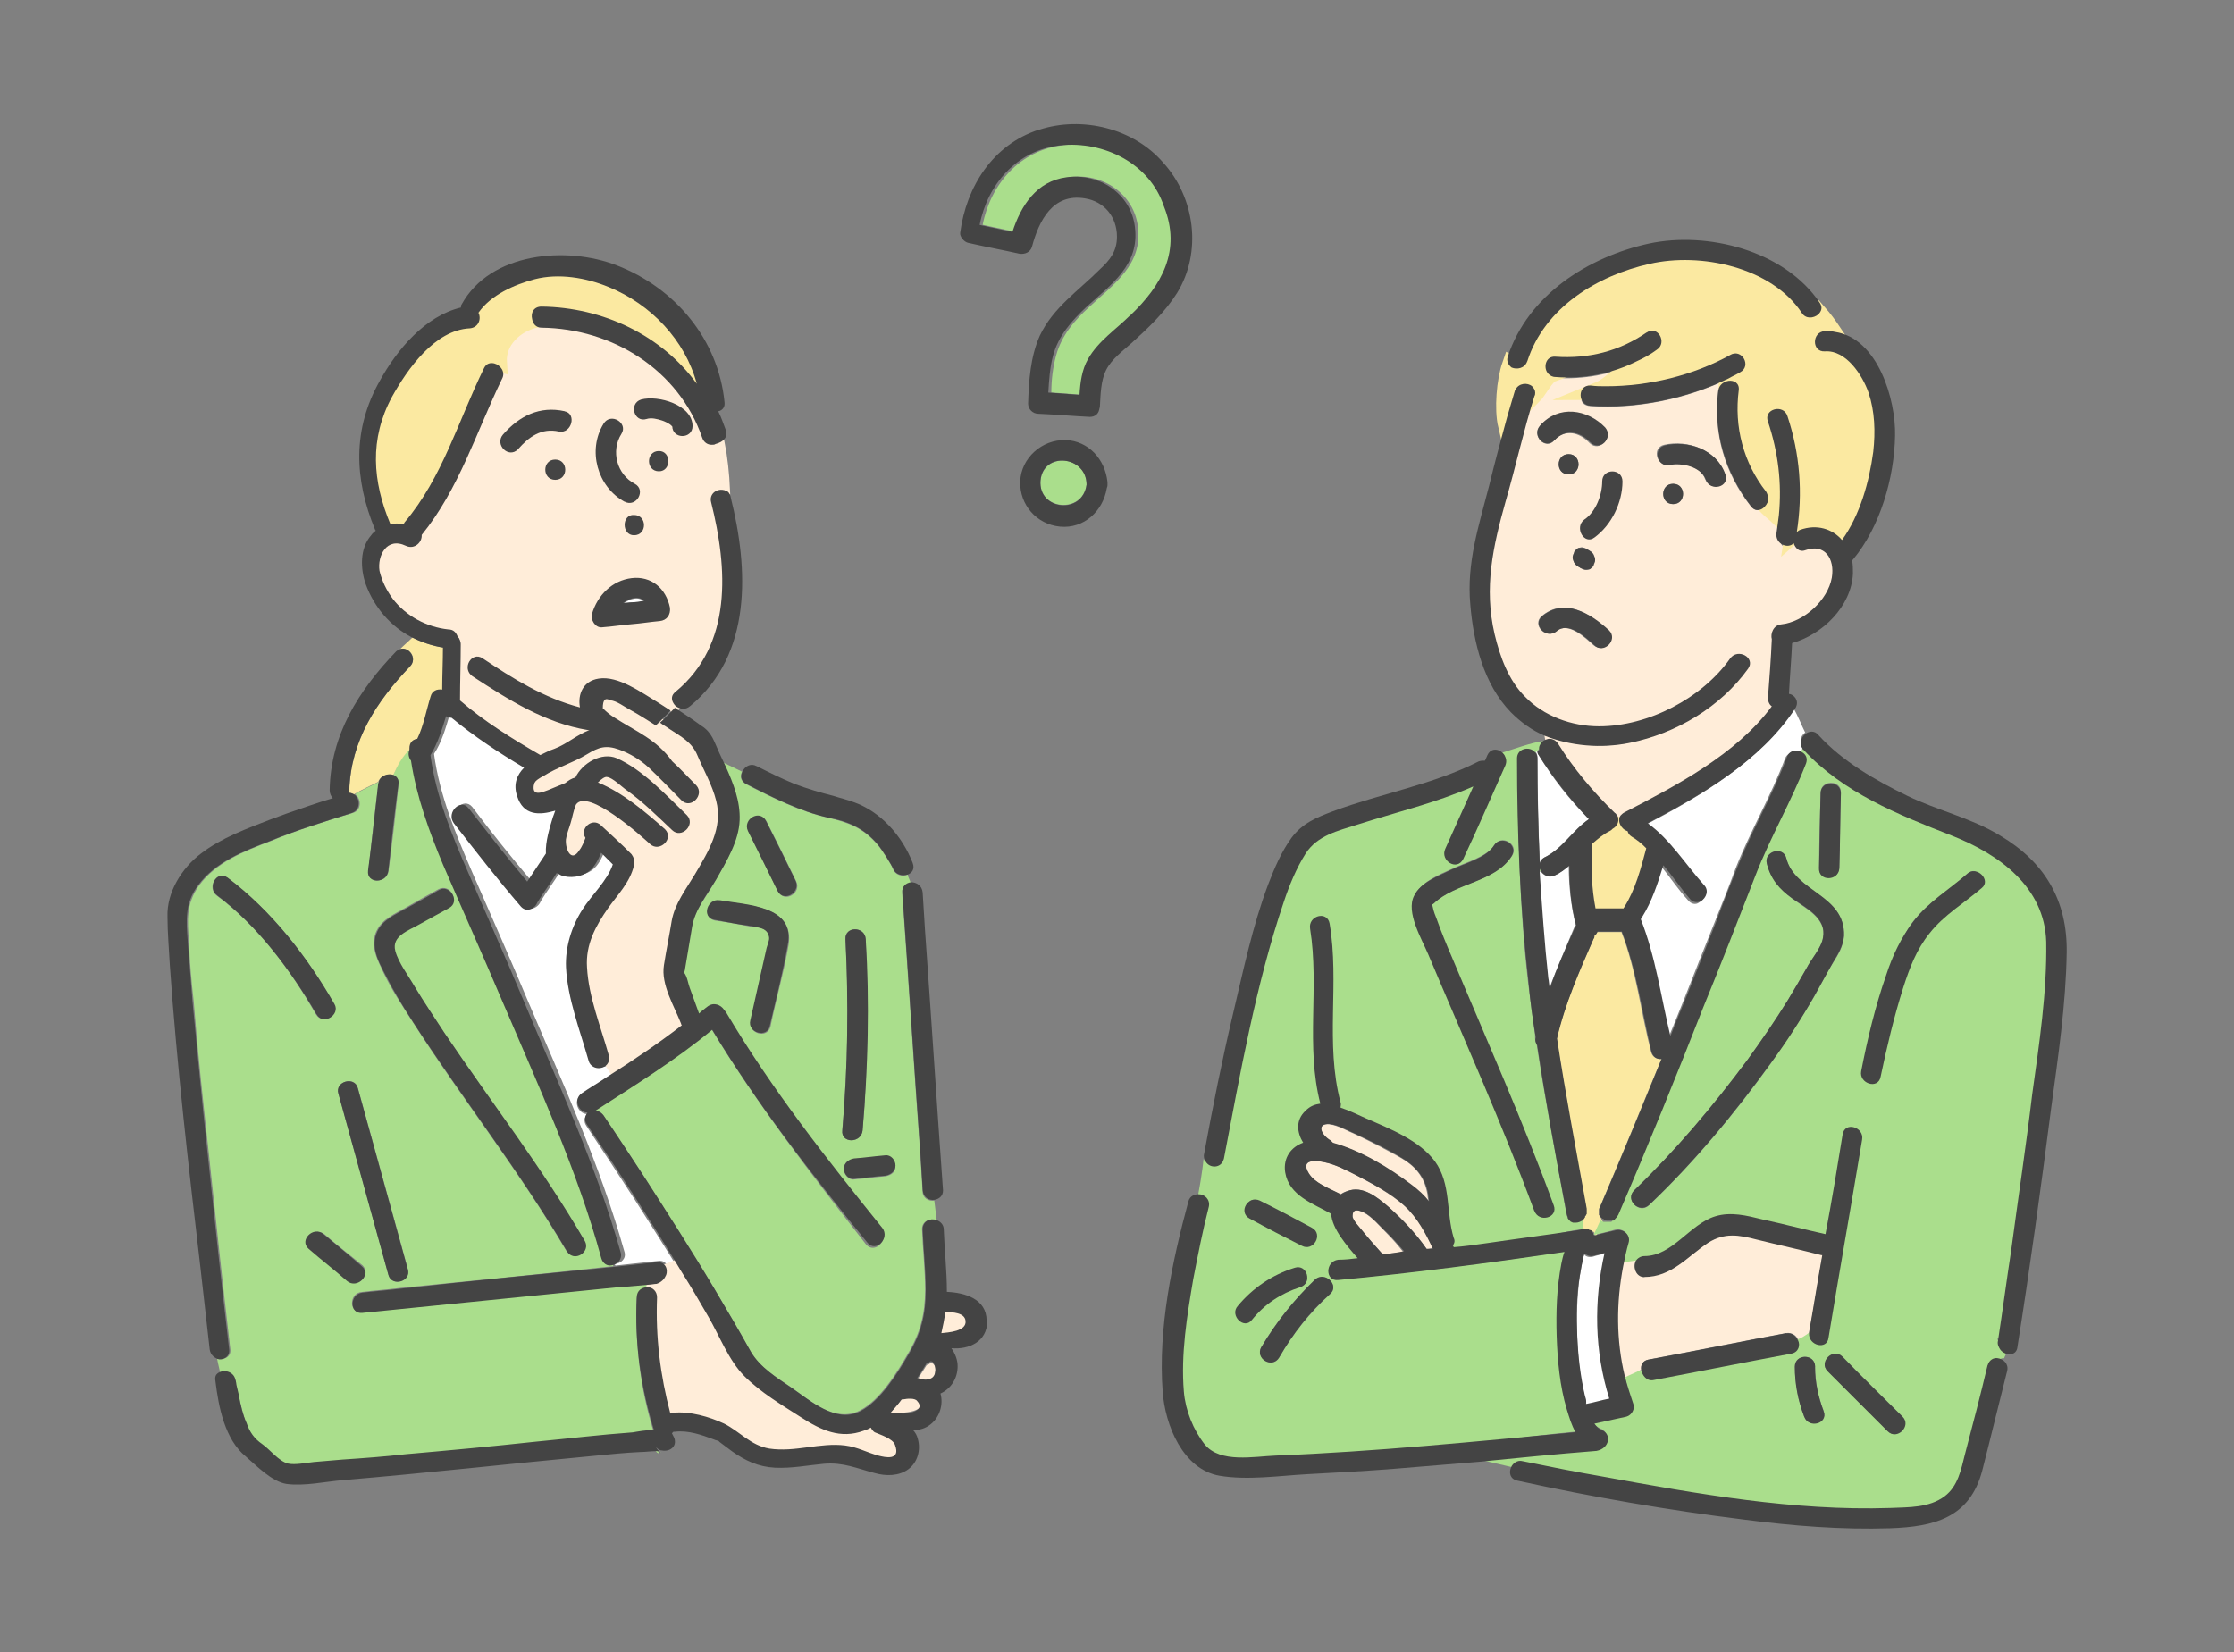 <?xml version="1.0" encoding="UTF-8"?><svg id="_レイヤー_1" xmlns="http://www.w3.org/2000/svg" viewBox="0 0 243.41 180.07"><rect x="0" y="0" width="243.41" height="180.07" fill="#808080" stroke="none"/><defs><style>.cls-1{stroke:#fbe9a1;stroke-width:2px;}.cls-1,.cls-2{stroke-miterlimit:10;}.cls-1,.cls-3{fill:#fbe9a1;}.cls-2{stroke:#ffedd9;}.cls-2,.cls-4{fill:#ffedd9;}.cls-5{fill:#444;}.cls-5,.cls-6,.cls-7,.cls-4,.cls-3{stroke-width:0px;}.cls-6{fill:#aade8c;}.cls-7{fill:#fff;}</style></defs><path class="cls-3" d="m175.67,89.95c-.09.08-.17.17-.34.26-.68.34-1.36.93-1.96,1.44,0,.08.09.26,0,.34-.17,2.47-.09,4.76.34,7.14h3.23c0-.08.09-.08.09-.17,1.27-1.96,1.96-4.51,2.55-6.72-.51-.42-1.11-.93-1.7-1.36-.26-.17-.42-.43-.42-.59-.85-.17-1.27-1.19-.85-1.78-.17,0-.26-.08-.42-.08.26.51,0,1.27-.51,1.53h0Z"/><path class="cls-4" d="m102.4,142.73c-.17,1.19-.43,2.29-.77,3.4h.08c1.11-.09,4.33-.26,4.17-1.96-.08-1.36-2.04-1.44-3.48-1.44h0Z"/><path class="cls-6" d="m102.06,132.96l-.26-2.12c-.59.09-1.28-.26-1.28-1.02-.08-1.36-.17-2.72-.26-4.16-.68-9.43-1.28-18.87-1.96-28.31-.08-.68.43-1.02.93-1.11-.08-.34-.26-.59-.34-.93-.59.26-1.36.08-1.62-.68-.17-.42-1.11-1.96-1.7-2.63-1.53-1.78-3.14-2.38-5.36-2.89-3.06-.68-6.12-2.21-8.93-3.66-.59-.34-.68-.85-.43-1.36l-2.29-1.11c.08.26.26.51.34.77.85,1.87,1.7,3.83,1.53,5.87-.08,2.29-1.44,4.51-2.55,6.46-.93,1.7-2.29,3.23-2.63,5.18-.26,1.53-.51,3.06-.77,4.59,0,.17-.08.26-.08.43.34.43.42,1.11.59,1.62.34.93.68,1.87,1.02,2.81.34-.26.68-.51.93-.85.68-.59,1.44-.26,1.78.34.08.08.17.17.26.34,4.93,8.24,10.88,15.98,17,23.46.93,1.11-.68,2.72-1.62,1.61-5.95-7.65-11.9-15.3-16.83-23.46-3.99,3.32-8.33,6.12-12.75,8.84.34,0,.68.17.93.51,1.45,2.21,2.89,4.33,4.33,6.55,2.63,4.08,5.18,8.16,7.73,12.32,1.36,2.29,2.72,4.59,3.99,6.89,1.02,1.79,2.81,2.81,4.42,3.91,2.04,1.44,4.76,3.91,7.48,2.55,2.21-1.11,4.08-4.16,5.27-6.21,1.36-2.29,1.87-4.34,1.87-6.97,0-2.21-.26-4.42-.34-6.63,0-.85.93-1.19,1.53-.94h0Zm-16.15-29.92c-.51,2.97-1.36,5.87-1.96,8.84-.34,1.36-2.47.77-2.12-.59.59-2.63,1.19-5.27,1.78-7.91.08-.34.26-.85.26-1.19-.17-1.11-1.19-1.11-1.96-1.19-1.36-.26-2.63-.51-3.99-.68-1.44-.26-.85-2.38.59-2.12,2.89.42,8.16.51,7.4,4.85Zm-1.11-5.87c-1.11-2.21-2.21-4.42-3.23-6.54-.59-1.28,1.27-2.38,1.96-1.11,1.11,2.21,2.21,4.42,3.23,6.54.59,1.27-1.28,2.38-1.96,1.11Zm7.31,5.18c-.08-1.44,2.12-1.44,2.21,0,.34,6.97.26,13.86-.34,20.83-.08,1.44-2.38,1.44-2.21,0,.59-6.97.77-13.86.34-20.83Zm4.33,25.84c-1.11.09-2.29.26-3.4.34-.59.09-1.11-.59-1.11-1.11,0-.68.51-1.02,1.11-1.11,1.11-.09,2.29-.26,3.4-.34.59-.09,1.11.59,1.11,1.11.08.59-.43,1.02-1.11,1.11Z"/><path class="cls-2" d="m73.25,76.43c-.17-.34-.08-.77.26-1.11,6.29-5.1,5.69-13.52,3.91-20.65-.26-.93.68-1.53,1.36-1.36.08,0,.17.08.26.08-.08-1.78-.26-3.48-.59-5.18-.17.08-.34.08-.43.08-.43,0-.85-.25-1.02-.77-2.55-7.4-9.77-11.99-17.51-11.99-.6,0-.93-.43-1.02-.94-2.38.6-4.33,2.38-4.17,4.85.68.17,1.19.85.85,1.7-2.8,5.78-4.68,11.9-8.75,17,.08.77-.77,1.7-1.7,1.19-2.12-1.02-3.23,1.02-2.97,2.63.17,1.1.76,2.21,1.45,3.06,1.45,1.95,3.65,3.15,6.03,3.31.51.08.85.43,1.02.77.25.17.34.43.34.85,0,2.04-.08,4.08-.08,6.12,2.63,2.29,5.78,4.17,8.75,5.95.51-.26,1.02-.51,1.53-.68,1.36-.59,2.47-1.53,3.82-2.04h-.17c-4.68-.77-8.67-3.32-12.58-5.87-1.19-.77-.08-2.72,1.1-1.96,3.32,2.21,6.72,4.33,10.62,5.36-.25-1.44.43-2.89,2.04-3.14,2.12-.26,4.68,1.53,6.38,2.55.51.26.94.59,1.45.93l.34-.34c-.26,0-.43-.17-.51-.42h0Zm-12.75-24.14c-1.45,0-1.45-2.21,0-2.21s1.45,2.21,0,2.21Zm.42-5.35c-1.95-.42-3.32.6-4.5,1.95-.93,1.1-2.55-.51-1.62-1.62,1.78-2.04,4-3.15,6.72-2.55,1.36.34.77,2.55-.6,2.21h0Zm4.85-.77c.77-1.19,2.72-.08,1.95,1.1-1.19,1.87-.51,4.42,1.45,5.44,1.28.68.17,2.63-1.1,1.95-2.97-1.62-4.08-5.61-2.3-8.5Zm3.32,12.07c-1.45,0-1.45-2.21,0-2.21s1.45,2.21,0,2.21Zm2.8,9.35c-1.02.08-2.04.25-3.06.34-1.1.08-2.21.26-3.23.34-.68.08-1.28-.77-1.1-1.45.6-1.95,2.21-3.65,4.33-3.91,2.04-.25,3.74,1.1,4.08,3.15.17.85-.26,1.45-1.02,1.53h0Zm-.08-18.45c1.44,0,1.44,2.21,0,2.21s-1.45-2.21,0-2.21Zm1.27-2.8c-.26-.17-.6-.34-.85-.43-.51-.17-1.19-.34-1.7-.17-1.36.42-1.95-1.7-.6-2.12,1.78-.6,5.53.6,5.61,2.89,0,1.45-2.21,1.45-2.21,0-.08.17-.08-.08-.26-.17Z"/><path class="cls-4" d="m101.64,148.6c-.17-.09-.26-.09-.34,0s-.26.09-.34.17c-.34.51-.68,1.11-1.02,1.61.17,0,.26,0,.43.09.59.17,1.36-.09,1.53-.76.08-.51,0-.94-.26-1.11h0Z"/><path class="cls-6" d="m71.89,158.29h0c.17,0,.17-.09,0,0Z"/><path class="cls-4" d="m98.49,152.42h-.17c-.43.51-.85,1.02-1.28,1.53h1.19c.59,0,2.81-.26,1.87-1.36-.34-.34-1.19-.26-1.62-.17h0Z"/><path class="cls-7" d="m67.89,65.81c.34,0,.68-.08.93-.08.43-.08.93-.08,1.36-.17-.6-.6-1.53-.34-2.29.25Z"/><path class="cls-6" d="m71.89,158.29c-.25-.09-.51-.34-.68-.68.17.51.34.68.51.76.08-.09.17-.09.17-.09h0Z"/><path class="cls-6" d="m25.65,150.64c-.09-.51,0,.26.09.43.09.34.17.76.26,1.11.26,1.02.51,2.04.85,3.06.43,1.02.85,1.61,1.7,2.29.85.59,1.79,1.87,2.81,2.12.85.17,2.04-.09,2.81-.17,1.02-.09,2.04-.17,3.06-.26,2.3-.17,4.59-.42,6.97-.59,4.68-.42,9.43-.94,14.11-1.36,3.57-.34,7.05-.76,10.62-1.02.51,0,1.45-.17,2.3-.17-1.45-4.68-2.04-9.52-1.87-14.45,0-.76.6-1.11,1.19-1.11,0-.17.08-.42.08-.59-1.02.09-1.95.17-2.97.26h-.25c-9.35.94-18.61,1.87-27.97,2.81-1.45.17-1.45-2.12,0-2.21,1.36-.17,2.72-.26,4.08-.43,7.73-.76,15.55-1.53,23.29-2.38,0-.09,0-.17-.08-.17-.51.09-.93-.17-1.1-.76-2.63-9.69-6.97-18.87-10.8-28.05-2.12-4.93-4.33-9.86-6.46-14.88-1.53-3.66-2.89-7.39-3.49-11.31-.25-.34-.34-.77-.17-1.19v-.08c-.85.68-1.36,1.78-1.87,2.89.34.17.6.43.6,1.02-.34,3.14-.68,6.29-1.1,9.43-.17,1.44-2.38,1.44-2.21,0,.34-3.14.68-6.29,1.1-9.43,0-.08,0-.17.09-.26-.85.42-1.79.85-2.64,1.36.68.42.76,1.78-.25,2.04-3.06.93-6.04,1.87-8.92,3.06-2.89,1.11-5.95,2.29-7.82,4.84-1.45,2.04-1.27,3.83-1.1,6.12.08,2.12.25,4.25.51,6.46.43,5.44,1.02,10.88,1.62,16.32.77,7.22,1.53,14.45,2.38,21.67.09.85-.77,1.19-1.44,1.02.08.51.26,1.11.34,1.61.51-.34,1.53,0,1.7.94h0Zm12.24-11.14c-1.36-1.19-2.8-2.29-4.16-3.4-1.1-.94.51-2.46,1.61-1.61,1.36,1.19,2.8,2.29,4.16,3.4,1.02,1.02-.51,2.55-1.61,1.61Zm3.15-38.08c.6-1.27,2.04-1.87,3.23-2.55s2.38-1.36,3.48-1.96c1.27-.68,2.38,1.19,1.1,1.96-1.1.59-2.12,1.19-3.23,1.78-1.19.68-2.98,1.28-2.64,2.89.34,1.36,1.36,2.81,2.12,3.91,1.02,1.7,2.13,3.4,3.23,5.02,5.1,7.57,10.62,14.88,15.3,22.69.77,1.27-1.19,2.38-1.95,1.11-5.1-8.67-11.39-16.58-16.83-25.08-1.1-1.7-2.21-3.4-3.06-5.18-.68-1.44-1.53-2.97-.76-4.59Zm-2.04,17.17c1.79,6.54,3.66,13.17,5.44,19.72.34,1.36-1.79,1.96-2.12.59l-5.44-19.72c-.34-1.36,1.79-1.96,2.12-.59Zm-15.39-20.99c-1.11-.85,0-2.81,1.11-1.96,4.84,3.57,8.76,8.58,11.64,13.77.68,1.27-1.19,2.38-1.95,1.11-2.72-4.76-6.29-9.61-10.79-12.92h0Z"/><path class="cls-7" d="m97.47,157.61c-.26-.68-1.62-1.11-2.21-1.36-.26-.09-.34-.26-.43-.51-.26.17-.51.26-.77.34-2.55.94-4.68-.09-6.8-1.44-2.12-1.36-4.42-2.72-6.21-4.51s-2.72-4.42-3.91-6.46c-.93-1.61-1.96-3.23-2.89-4.84-3.32-5.44-6.8-10.79-10.37-16.15-.34-.51-.17-.93.08-1.28-.93,0-1.62-1.44-.6-2.12.85-.59,1.78-1.11,2.63-1.7,2.8-1.78,5.61-3.66,8.24-5.69,0-.08-.08-.08-.08-.17-.77-1.96-2.21-4.25-1.87-6.38.25-1.62.6-3.23.85-4.84.34-1.96,1.53-3.48,2.55-5.1,1.44-2.55,3.06-5.02,2.29-7.99-.43-1.7-1.36-3.32-2.04-4.93-.59-1.44-1.78-2.04-3.06-2.89-.34-.26-.68-.42-1.02-.68-.25.17-.51.34-.77.51.25-.17.51-.34.77-.51-.93-.59-1.87-1.19-2.8-1.7-.51-.26-1.53-1.02-2.12-1.02-.6-.34-.85-.08-.85.85.34.34.77.68,1.27,1.02,2.38,1.53,4.59,2.38,6.29,4.76h0c.85.85,1.7,1.78,2.63,2.63,1.02,1.02-.59,2.63-1.62,1.62-1.19-1.19-2.3-2.38-3.57-3.57-.93-.85-2.04-1.53-3.23-1.96-1.53-.51-2.21-.26-3.48.51-1.53.93-3.23,1.44-4.76,2.38-.25.17-.93.51-1.02.85-.34,1.53,1.02.85,1.53.68.68-.26,1.27-.51,1.87-.77.34-.34.68-.51,1.1-.59.77-1.62,2.89-2.89,4.5-2.12,2.89,1.28,5.35,4.08,7.65,6.21,1.02,1.02-.51,2.55-1.62,1.62-1.62-1.53-3.15-3.06-4.93-4.33-.51-.34-1.53-1.36-2.12-1.44-.25,0-.68.26-1.02.59,2.72,1.11,5.18,3.23,7.31,5.1,1.11.93-.51,2.55-1.62,1.62-1.02-.93-6.8-6.12-8.07-4.33-.34.43-.43,1.44-.6,2.04-.17.51-.42,1.19-.51,1.78-.17,1.11.51,2.47,1.45,1.19.25-.42.43-.85.68-1.36-.68-1.02.77-2.38,1.7-1.36,1.1,1.11,2.21,2.12,3.32,3.14.34.34.34.68.25,1.02v.26c-.43,1.78-1.7,3.14-2.8,4.59-1.45,1.96-2.47,3.99-2.3,6.46.17,3.23,1.45,6.54,2.38,9.61.25.77-.34,1.27-.93,1.36-.51.08-1.02-.17-1.28-.77-.93-3.32-2.3-6.8-2.47-10.2-.08-2.29.6-4.42,1.78-6.29,1.02-1.62,2.63-3.06,3.32-4.93l-1.28-1.28c-.34.77-.68,1.53-1.36,2.04-.85.59-2.04.77-2.97.42-.17-.08-.34-.17-.51-.26-.68,1.11-1.45,2.12-2.12,3.23-.25.68-1.19,1.19-1.78.43-2.55-2.89-4.93-6.03-7.31-9.09-.85-1.11.68-2.72,1.62-1.62,2.04,2.72,4.17,5.36,6.38,7.99.68-1.02,1.36-2.04,2.04-3.06-.08-1.36.34-2.89.77-3.99.08-.26.17-.43.25-.68-1.7.51-3.48.59-4.17-1.62-.34-1.27,0-2.29.77-3.06-2.72-1.62-5.44-3.4-7.9-5.44-.17,0-.43-.08-.6-.17-.43,1.44-.85,2.97-1.7,4.25.6,4.51,2.38,8.76,4.17,12.92,2.04,4.68,4.08,9.27,6.03,13.94,3.82,9.01,7.9,17.93,10.54,27.37.25.76-.34,1.28-1.02,1.36,0,.09,0,.17.08.17,1.53-.17,3.06-.34,4.68-.51.85-.09,1.19.76,1.02,1.44-.17.42-.43.76-1.02.85-.25,0-.6.09-.85.09,0,.17-.08.42-.08.59.51,0,1.1.34,1.02,1.11-.17,4.34.34,8.5,1.44,12.66.08-.09.26-.09.34-.09,1.78-.17,3.91.43,5.52,1.19,1.7.85,2.98,2.38,4.93,2.72,2.72.43,5.44-.68,8.24-.34,1.27.17,2.38.85,3.66,1.11.34.26,2.12.59,1.44-1.11h0Z"/><path class="cls-4" d="m70.19,142.31l.43-3.83,4.25-1.7,2.12,3.82,6.38,9.35,7.23,4.67,4.42-.85,4.08,2.98-1.28,2.55-3.4-.42-11.48-.42-7.22-2.98-4.25-1.7-1.28-11.48Z"/><path class="cls-4" d="m76.56,81.11l-8.07-5.1-2.97-1.7-.85,2.55,1.27,3.4-7.22,3.83-1.02,2.55h3.57l-.43,5.53,2.12,1.7,2.55-2.55,2.12,2.55-.85,2.55-3.82,6.38,2.12,11.9,2.12,3.4,8.07-6.38-2.12-6.8,1.7-5.95,3.82-6.8v-5.1l-2.12-5.95Z"/><path class="cls-3" d="m44.69,72.61c-3.66,3.82-6.46,8.07-6.63,13.52,0,.08,0,.17-.09.26.25,0,.43.08.6.17.85-.51,1.79-.93,2.64-1.36.25-.68,1.02-.93,1.61-.68.51-1.11,1.02-2.12,1.87-2.89v-.08c-.09-.59.34-1.02.85-1.02.77-1.36,1.1-3.23,1.45-4.59.17-.68.77-.85,1.27-.77,0-1.53.08-3.06.08-4.59-1.19-.17-2.38-.59-3.4-1.11-.43.43-.94.85-1.36,1.28.94-.34,1.96.93,1.1,1.87h0Z"/><path class="cls-1" d="m58.37,34.7c-.08-.6.25-1.36,1.02-1.36,6.72.09,13,3.15,16.92,8.41-1.28-4.76-5.02-8.67-9.6-10.54-2.55-1.02-5.44-1.53-8.07-.85-2.21.51-4.76,1.7-6.12,3.66.34.68,0,1.61-.93,1.7-3.83.25-6.89,4.42-8.5,7.48-2.46,4.59-2.12,9.18-.17,13.85.51-.08,1.02-.08,1.45,0,0-.08.09-.08.09-.17,4.08-4.93,5.86-11.13,8.67-16.83.25-.51.68-.6,1.1-.51-.17-2.46,1.87-4.34,4.17-4.84h0Z"/><path class="cls-5" d="m24.97,147.07c-.85-7.23-1.62-14.45-2.38-21.67-.59-5.44-1.1-10.88-1.62-16.32-.17-2.12-.34-4.25-.51-6.46-.17-2.29-.34-4.17,1.1-6.12,1.87-2.55,4.93-3.74,7.82-4.84,2.89-1.19,5.95-2.12,8.93-3.06,1.02-.34.94-1.62.25-2.04-.17-.08-.34-.17-.6-.17,0-.08.09-.17.09-.26.17-5.44,2.98-9.69,6.63-13.52.85-.85-.17-2.21-1.1-1.87-.17.08-.34.17-.43.26-4.08,4.25-7.14,9.09-7.23,15.13,0,.34.17.68.34.85-1.7.51-3.4,1.11-5.1,1.7-.51.17-1.11.43-1.61.59-2.64,1.02-5.44,2.04-7.65,3.74-2.12,1.61-3.74,4.25-3.65,6.88,0,1.78.17,3.57.26,5.36.77,10.97,2.04,21.93,3.32,32.81.34,2.98.68,6.04,1.02,9.01.08.51.43.85.85,1.02.51.17,1.36-.17,1.27-1.02Z"/><path class="cls-5" d="m41.29,85.19c0,.08-.09.17-.09.26-.34,3.14-.68,6.29-1.1,9.43-.17,1.44,2.04,1.44,2.21,0,.34-3.14.68-6.29,1.1-9.43.09-.51-.17-.85-.6-1.02-.51-.17-1.36.08-1.53.76Z"/><path class="cls-5" d="m83.45,89.44c-.68-1.28-2.55-.17-1.96,1.11,1.11,2.21,2.21,4.42,3.23,6.54.68,1.28,2.55.17,1.96-1.11-1.02-2.12-2.12-4.33-3.23-6.54Z"/><path class="cls-5" d="m82.43,83.49c-.59-.34-1.19,0-1.44.42-.34.51-.34,1.19.34,1.53,2.81,1.44,5.87,2.98,8.92,3.66,2.21.43,3.83,1.11,5.36,2.89.59.68,1.53,2.29,1.7,2.63.26.77,1.11.85,1.62.68.43-.17.77-.59.51-1.27-1.11-2.89-3.48-5.61-6.46-6.63-.68-.26-1.44-.43-2.21-.68-1.36-.34-2.81-.77-4.17-1.28-1.44-.59-2.81-1.27-4.17-1.96h0Z"/><path class="cls-5" d="m69.08,58.33c1.45,0,1.45-2.21,0-2.21-1.36-.08-1.36,2.21,0,2.21Z"/><path class="cls-5" d="m68.83,63c-2.12.25-3.74,1.87-4.33,3.91-.17.6.34,1.53,1.1,1.45,1.1-.08,2.21-.26,3.23-.34s2.04-.25,3.06-.34c.77-.08,1.19-.68,1.11-1.45-.43-2.12-2.04-3.48-4.17-3.23h0Zm0,2.63c-.34,0-.68.08-.93.08.77-.6,1.7-.77,2.3-.25-.43.08-.93.17-1.36.17Z"/><path class="cls-5" d="m61.52,44.81c-2.72-.6-4.93.51-6.72,2.55-.93,1.1.6,2.63,1.62,1.62,1.19-1.36,2.55-2.38,4.5-1.95,1.36.25,1.95-1.95.6-2.21h0Z"/><path class="cls-5" d="m60.5,50.08c-1.45,0-1.45,2.21,0,2.21s1.45-2.21,0-2.21Z"/><path class="cls-5" d="m79.62,54.16c-.08-.34-.26-.6-.51-.68-.08,0-.17-.08-.26-.08-.77-.17-1.62.43-1.36,1.36,1.78,7.14,2.38,15.47-3.91,20.65-.43.34-.43.77-.26,1.11.08.17.26.42.43.51.43.26.93.34,1.44-.08,6.8-5.61,6.38-14.96,4.42-22.78Z"/><path class="cls-5" d="m73.25,46.43c0,1.45,2.21,1.45,2.21,0,0-2.3-3.74-3.4-5.61-2.89-1.36.43-.77,2.55.6,2.12.51-.17,1.19,0,1.7.17.25.08.6.25.85.42s.26.34.26.17Z"/><path class="cls-5" d="m71.8,49.15c-1.45,0-1.45,2.21,0,2.21,1.36,0,1.36-2.21,0-2.21Z"/><path class="cls-5" d="m68.06,54.67c1.28.68,2.38-1.28,1.1-1.95-1.95-1.02-2.63-3.57-1.45-5.44.77-1.19-1.19-2.38-1.95-1.1-1.78,2.89-.68,6.88,2.3,8.5Z"/><path class="cls-5" d="m72.57,138.99c.26-.68-.08-1.53-1.02-1.44-1.53.17-3.06.34-4.68.51-7.74.76-15.55,1.53-23.29,2.38-1.36.17-2.72.26-4.08.42-1.45.17-1.45,2.38,0,2.21,9.35-.94,18.62-1.87,27.97-2.81h.25c1.02-.09,1.95-.17,2.97-.26.25,0,.6-.09.85-.09.51-.17.85-.51,1.02-.94h0Z"/><path class="cls-5" d="m71.89,158.29h-.17c.17.09.25,0,.25,0h-.08Z"/><path class="cls-5" d="m34.49,110.52c.68,1.27,2.64.08,1.95-1.11-2.98-5.18-6.89-10.2-11.64-13.77-1.19-.85-2.29,1.11-1.11,1.96,4.42,3.32,7.99,8.16,10.79,12.92h0Z"/><path class="cls-5" d="m44.94,111.28c5.44,8.42,11.73,16.41,16.83,25.07.77,1.28,2.63.09,1.95-1.11-4.59-7.91-10.2-15.13-15.3-22.69-1.1-1.7-2.21-3.32-3.23-5.02-.68-1.19-1.79-2.63-2.12-3.91-.43-1.62,1.45-2.21,2.63-2.89,1.1-.59,2.12-1.19,3.23-1.78,1.27-.68.08-2.63-1.1-1.96-1.19.68-2.38,1.36-3.49,1.96-1.19.68-2.64,1.27-3.23,2.55-.76,1.62.09,3.23.85,4.67.85,1.7,1.87,3.4,2.98,5.1Z"/><path class="cls-5" d="m98.32,97.26c.68,9.43,1.27,18.87,1.96,28.31.08,1.36.17,2.72.26,4.16.08.76.68,1.11,1.28,1.02.51-.09.93-.42.93-1.02-.68-9.43-1.28-18.87-1.96-28.31-.08-1.36-.17-2.81-.26-4.17-.08-.77-.68-1.11-1.27-1.11-.59.08-1.02.51-.93,1.11Z"/><path class="cls-5" d="m35.25,134.49c-1.1-.94-2.72.68-1.61,1.61,1.36,1.19,2.8,2.29,4.16,3.49,1.1.94,2.72-.68,1.61-1.61-1.36-1.19-2.72-2.29-4.16-3.49Z"/><path class="cls-5" d="m42.31,138.91c.34,1.36,2.55.76,2.12-.59-1.79-6.54-3.65-13.18-5.44-19.72-.34-1.36-2.55-.77-2.12.59l5.44,19.72Z"/><path class="cls-5" d="m78.43,98.11c-1.36-.26-2.04,1.87-.59,2.12,1.36.26,2.63.51,3.99.68.77.17,1.78.17,1.96,1.19.08.34-.17.85-.26,1.19-.59,2.63-1.19,5.27-1.78,7.91-.34,1.36,1.87,1.96,2.12.59.68-2.89,1.44-5.87,1.96-8.84.85-4.25-4.42-4.33-7.4-4.85Z"/><path class="cls-5" d="m91.95,127.35c0,.59.51,1.19,1.11,1.11,1.11-.09,2.29-.26,3.4-.34.59-.09,1.11-.51,1.11-1.11s-.51-1.19-1.11-1.11c-1.11.09-2.29.26-3.4.34-.59.09-1.11.51-1.11,1.11Z"/><path class="cls-5" d="m107.5,143.92c0-2.38-2.38-3.06-4.33-3.14,0-2.29-.26-4.51-.34-6.8,0-.51-.34-.85-.77-1.02-.68-.26-1.53.09-1.53,1.02.08,2.21.34,4.42.34,6.63,0,2.64-.51,4.68-1.87,6.97-1.19,2.04-3.06,5.1-5.27,6.21-2.63,1.36-5.36-1.11-7.48-2.55-1.62-1.11-3.4-2.21-4.42-3.91-1.27-2.29-2.63-4.59-3.99-6.89-2.47-4.16-5.1-8.24-7.73-12.33-1.45-2.21-2.89-4.42-4.33-6.54-.25-.34-.6-.51-.93-.51,4.33-2.81,8.76-5.53,12.75-8.84,4.93,8.16,10.88,15.81,16.92,23.21.93,1.11,2.47-.51,1.62-1.61-6.03-7.48-12.07-15.13-17-23.46-.08-.08-.17-.26-.26-.34-.34-.51-1.11-.85-1.78-.34-.34.26-.68.51-.93.77-.34-.93-.68-1.87-1.02-2.81-.17-.43-.26-1.19-.59-1.62,0-.17.08-.26.08-.42.26-1.53.51-3.06.77-4.59.34-1.96,1.62-3.48,2.63-5.18,1.11-1.96,2.47-4.17,2.55-6.46.08-2.04-.68-3.99-1.53-5.87-.26-.51-.43-.93-.68-1.44-.59-1.27-.77-2.21-1.96-2.97-.93-.68-1.96-1.36-2.89-1.96-.51.51-1.02,1.11-1.62,1.62.34.26.68.43,1.02.68,1.28.85,2.47,1.44,3.06,2.89.68,1.62,1.62,3.23,2.04,4.93.77,2.98-.85,5.53-2.29,7.99-1.02,1.7-2.21,3.23-2.55,5.1-.26,1.62-.6,3.23-.85,4.84-.34,2.12,1.11,4.42,1.87,6.38,0,.08.08.17.08.17-2.63,2.04-5.44,3.91-8.25,5.69-.85.59-1.78,1.11-2.63,1.7-1.02.68-.34,2.12.6,2.12-.25.34-.42.77-.08,1.27,3.57,5.27,7.05,10.62,10.37,16.15,1.02,1.61,1.96,3.23,2.89,4.84,1.19,2.04,2.21,4.76,3.91,6.46,1.78,1.79,4.08,3.14,6.21,4.51s4.25,2.38,6.8,1.44c.26-.09.51-.17.77-.34.08.17.26.42.42.51.59.26,1.96.68,2.21,1.36.68,1.79-1.11,1.36-1.78,1.19-1.27-.34-2.29-.94-3.66-1.11-2.72-.34-5.44.76-8.24.34-2.04-.34-3.23-1.87-4.93-2.72-1.62-.76-3.74-1.36-5.52-1.19-.17,0-.26.09-.34.09-1.1-4.16-1.62-8.33-1.45-12.66,0-.68-.51-1.11-1.02-1.11-.6,0-1.19.34-1.19,1.11-.25,4.93.43,9.77,1.87,14.45-.85,0-1.78.17-2.3.26-3.57.26-7.05.68-10.62,1.02-4.68.51-9.35.94-14.11,1.36-2.3.26-4.59.43-6.97.59-1.02.09-2.04.17-3.06.26-.85.09-2.04.34-2.81.17-1.02-.26-1.96-1.53-2.81-2.12s-1.36-1.28-1.7-2.29c-.43-.94-.68-2.04-.85-3.06-.09-.34-.17-.76-.26-1.11,0-.17-.17-.85-.09-.42-.09-.94-1.11-1.28-1.78-.94-.34.17-.51.42-.42.94.34,2.81,1.02,6.38,3.32,8.24,1.19,1.02,2.81,2.72,4.42,2.98,1.96.26,4.25-.26,6.21-.42,9.09-.76,18.19-1.79,27.29-2.64,1.7-.17,3.4-.34,5.1-.42.51,0,1.1-.09,1.62-.09h.43c-.17-.09-.34-.26-.51-.76.08.34.34.59.68.68h.08c.76.17,1.7-.34,1.36-1.36l-.26-.51c.06-.06.11-.11.17-.17h.17c1.44-.17,2.89.34,4.25.85.17.09.34.09.51.17l.08.09c.43.34.93.68,1.36,1.02,1.44,1.02,2.89,1.7,4.68,1.79s3.57-.26,5.36-.43c2.12-.17,3.57.51,5.53,1.02,1.19.34,2.63.34,3.66-.43,1.02-.76,1.36-2.12,1.02-3.31-.08-.34-.26-.68-.51-.94.68,0,1.36-.17,1.96-.68.93-.76,1.36-2.12,1.02-3.31,1.11-.51,1.87-1.61,1.87-2.98,0-.68-.26-1.36-.68-1.96,1.87.17,3.91-.68,3.91-2.97h0Zm-9.35,10.11h-1.19c.43-.51.93-1.02,1.27-1.53h.17c.43-.09,1.28-.17,1.53.17,1.02,1.11-1.11,1.44-1.78,1.36h0Zm3.74-4.51c-.08.76-.85.94-1.53.76-.17-.09-.34-.09-.43-.09.34-.51.68-1.02,1.02-1.61.08,0,.26-.09.34-.17.08-.09.17-.09.34,0,.26.34.34.76.26,1.11h0Zm.68-4.25h0c.17-.76.34-1.53.42-2.29.85,0,2.12.09,2.21.94.17,1.19-1.96,1.28-2.63,1.36h0Z"/><path class="cls-5" d="m79.11,46.94c-.26-.68-.51-1.45-.85-2.12.42-.08.77-.43.68-1.02-.68-6.8-5.36-12.41-11.73-14.88-5.44-2.12-13.77-1.45-16.91,4.25-.08.09-.08.25-.08.34-3.91.94-6.97,4.59-8.84,7.99-2.98,5.27-2.8,10.71-.51,16.23,0,.08.09.08.09.08-.17.17-.34.25-.51.51-1.27,1.45-1.19,3.65-.6,5.35.94,2.55,2.72,4.59,5.01,5.78,1.02.51,2.21.93,3.4,1.11,0,1.53-.08,3.06-.08,4.59-.51-.08-1.1.08-1.27.77-.43,1.36-.77,3.23-1.45,4.59-.51.08-.85.43-.85,1.02v.17c-.17.43-.09.85.17,1.19.6,3.91,1.95,7.65,3.48,11.31,2.12,4.93,4.33,9.86,6.46,14.88,3.91,9.18,8.16,18.36,10.8,28.05.17.59.68.85,1.1.76.6-.09,1.19-.59,1.02-1.36-2.63-9.44-6.8-18.36-10.54-27.37-1.95-4.67-4-9.27-6.03-13.94-1.78-4.08-3.57-8.42-4.17-12.92.77-1.27,1.27-2.81,1.7-4.25.17.08.34.17.6.17,2.47,2.04,5.18,3.83,7.9,5.44-.77.77-1.19,1.78-.77,3.06.68,2.21,2.47,2.12,4.17,1.62-.08.26-.17.43-.25.68-.34,1.11-.85,2.72-.77,3.99-.68,1.02-1.36,2.04-2.04,3.06-2.21-2.63-4.25-5.27-6.38-7.99-.85-1.11-2.47.43-1.62,1.62,2.38,3.06,4.76,6.12,7.31,9.09.6.68,1.53.26,1.78-.42.68-1.11,1.45-2.12,2.12-3.23.17.08.34.17.51.26.93.34,2.21.17,2.98-.43.68-.51,1.02-1.27,1.36-2.04l1.27,1.27c-.6,1.78-2.3,3.32-3.32,4.93-1.19,1.87-1.87,4.08-1.78,6.29.17,3.4,1.53,6.88,2.47,10.2.17.59.77.85,1.27.77.6-.08,1.1-.59.93-1.36-.85-3.06-2.21-6.38-2.38-9.61-.17-2.47.93-4.51,2.3-6.46,1.02-1.44,2.38-2.81,2.8-4.59v-.26c.08-.34,0-.68-.25-1.02-1.1-1.11-2.21-2.12-3.32-3.14-.93-.93-2.38.34-1.7,1.36-.17.42-.34.93-.68,1.36-.85,1.36-1.53-.08-1.45-1.19.08-.59.34-1.19.51-1.78.17-.51.34-1.53.6-2.04,1.28-1.78,7.05,3.4,8.07,4.33s2.64-.59,1.62-1.62c-2.12-1.87-4.59-3.99-7.31-5.1.34-.34.77-.68,1.02-.59.6.08,1.62,1.11,2.12,1.44,1.78,1.27,3.32,2.81,4.93,4.33,1.02,1.02,2.63-.59,1.62-1.62-2.21-2.12-4.76-4.93-7.65-6.21-1.62-.68-3.74.51-4.5,2.12-.43.08-.77.34-1.1.59-.6.26-1.28.51-1.87.77-.51.17-1.87.85-1.53-.68.08-.34.68-.68,1.02-.85,1.45-.93,3.23-1.44,4.76-2.38,1.27-.77,2.04-1.02,3.48-.51,1.19.43,2.3,1.11,3.23,1.96,1.19,1.11,2.38,2.38,3.57,3.57,1.02,1.02,2.55-.59,1.62-1.62-.85-.85-1.7-1.78-2.63-2.63h0c-1.7-2.38-3.91-3.23-6.29-4.76-.43-.26-.85-.59-1.27-1.02,0-.93.25-1.19.85-.85.6,0,1.62.77,2.12,1.02.93.51,1.87,1.11,2.8,1.7.6-.51,1.1-1.11,1.61-1.62-.51-.34-.93-.59-1.45-.93-1.7-1.02-4.25-2.89-6.38-2.55-1.7.26-2.3,1.7-2.04,3.14-3.91-1.02-7.31-3.14-10.62-5.36-1.19-.77-2.3,1.11-1.1,1.96,3.91,2.55,7.9,5.1,12.58,5.87h.17c-1.36.51-2.47,1.53-3.82,2.04-.51.17-1.02.43-1.53.68-3.06-1.78-6.12-3.66-8.75-5.95,0-2.04.08-4.08.08-6.12,0-.34-.17-.68-.34-.85-.17-.42-.43-.77-1.02-.77-2.38-.26-4.59-1.45-6.04-3.32-.68-.93-1.19-1.95-1.45-3.06-.25-1.62.76-3.74,2.89-2.72.94.43,1.78-.43,1.7-1.19,4.08-5.02,5.95-11.22,8.75-17,.43-.76-.17-1.53-.85-1.7-.43-.09-.85,0-1.1.51-2.8,5.69-4.5,11.9-8.67,16.83,0,.08-.09.08-.09.17-.51-.08-1.02-.08-1.45,0-1.95-4.67-2.3-9.26.17-13.85,1.7-3.06,4.68-7.31,8.5-7.48.93-.09,1.27-1.02.93-1.7,1.36-1.95,3.91-3.06,6.12-3.65,2.63-.68,5.61-.17,8.07.85,4.59,1.87,8.33,5.78,9.6,10.54-3.82-5.27-10.2-8.33-16.92-8.41-.85,0-1.19.68-1.02,1.36.08.51.43.94,1.02.94,7.73.09,14.96,4.59,17.51,11.99.17.51.59.77,1.02.77.17,0,.34,0,.42-.08.93-.25,1.36-.77,1.11-1.45h0Z"/><path class="cls-5" d="m93.99,123.18c.59-6.97.77-13.86.34-20.83-.08-1.44-2.29-1.44-2.21,0,.34,6.97.26,13.86-.34,20.83-.17,1.44,2.04,1.44,2.21,0Z"/><path class="cls-6" d="m113.37,52.38c-.26,3.23,4.59,3.65,5.02.43,0-3.15-4.68-3.65-5.02-.43Z"/><path class="cls-6" d="m115.83,15.83c-4.68.51-7.91,4.25-8.76,8.67,1.19.26,2.38.51,3.57.76.93-2.81,2.63-5.44,5.87-5.95,3.57-.51,7.06,1.79,7.48,5.44.51,4.08-2.63,6.2-5.27,8.67-1.7,1.53-3.06,3.15-3.66,5.35-.34,1.27-.51,2.63-.51,4,1.11.08,2.21.17,3.32.25.08-1.36.26-2.8.93-3.91,1.11-1.87,3.06-3.23,4.59-4.76,3.32-3.23,5.61-7.05,4-11.9-1.87-4.68-6.8-7.14-11.56-6.63Z"/><path class="cls-5" d="m113.2,14.13c-5.02,1.62-7.91,6.21-8.58,11.22-.08.42.43,1.02.85,1.11,1.87.43,3.74.77,5.61,1.19.59.09,1.19-.17,1.36-.76.77-2.89,2.29-5.86,5.78-5.27,2.12.34,3.48,2.04,3.48,4.17,0,1.61-.77,2.55-1.87,3.57-2.29,2.3-5.1,4.16-6.54,7.23-1.02,2.3-1.19,4.85-1.27,7.4,0,.6.51,1.1,1.11,1.1,1.87.08,3.74.25,5.61.34.59,0,.93-.34,1.02-.77,0-.08.08-.25.08-.34.08-1.27.08-2.8.68-4s1.87-2.12,2.81-2.97c1.78-1.61,3.66-3.4,4.93-5.44,2.72-4.42,1.96-10.37-1.53-14.2-3.23-3.74-8.84-5.1-13.52-3.57h0Zm9.94,20.23c-1.53,1.53-3.48,2.8-4.59,4.76-.68,1.19-.85,2.55-.93,3.91-1.11-.08-2.21-.17-3.4-.25.08-1.36.17-2.72.51-4,.59-2.21,2.04-3.83,3.66-5.35,2.72-2.46,5.78-4.59,5.27-8.67-.42-3.66-3.91-5.95-7.48-5.44-3.23.43-4.93,3.06-5.87,5.95-1.19-.26-2.38-.51-3.57-.76.85-4.42,4.08-8.16,8.76-8.67,4.76-.51,9.77,1.96,11.31,6.63,1.96,4.84-.26,8.67-3.66,11.9Z"/><path class="cls-5" d="m116.09,47.96c-2.55-.08-4.84,1.95-4.93,4.5-.08,2.55,1.78,4.68,4.33,4.93,2.63.25,4.68-1.7,5.1-4.17,0-.08.08-.17.08-.34v-.34c-.26-2.47-2.04-4.5-4.59-4.59h0Zm-2.72,4.42c.26-3.23,5.02-2.72,5.02.43-.43,3.32-5.27,2.8-5.02-.43Z"/><path class="cls-6" d="m167.77,94.54v.42c.09,0,.09-.08.17-.08-.09-.08-.17-.17-.17-.34h0Z"/><path class="cls-7" d="m169.38,95.39c-.59.34-1.19,0-1.53-.42-.09,0-.09.08-.17.08.17,3.82.51,7.73.94,11.56,0,.34.09.77.17,1.11.85-2.21,1.79-4.42,2.72-6.63,0-.08.09-.17.17-.26-.51-2.12-.76-4.33-.76-6.54-.42.43-.94.85-1.53,1.11h0Z"/><path class="cls-4" d="m153.06,131.43c-1.53-1.36-3.57-2.46-5.36-3.4-1.02-.51-2.12-1.11-3.31-1.36-1.11-.26-2.72-.34-1.79,1.19.68,1.11,2.29,1.7,3.49,2.29.17-.17.42-.26.68-.34,1.7-.68,3.31.68,4.51,1.7,1.53,1.36,2.97,2.89,4.16,4.59.26,0,.43-.09.68-.09-.76-1.7-1.7-3.4-3.06-4.59h0Z"/><path class="cls-7" d="m174.91,136.61c-.43.09-.85.17-1.36.34-.42.09-.76,0-.94-.26-.26.85-.42,2.04-.51,2.55-.26,2.12-.34,4.25-.26,6.38.09,2.21.26,4.51.85,6.63.09.26.09.51.17.85.85-.17,1.7-.42,2.55-.59-1.53-5.19-1.61-10.62-.51-15.89h0Z"/><path class="cls-4" d="m148.56,132.11c-.59-.26-1.19-.42-1.19.43,0,.43.76,1.19,1.02,1.53.68.85,1.44,1.7,2.12,2.46l.17.17c.76-.09,1.44-.17,2.21-.26-.59-.76-1.19-1.44-1.79-2.04-.76-.76-1.61-1.79-2.55-2.29h0Z"/><path class="cls-4" d="m144.9,124.29l.26.26c3.06.85,6.12,2.72,8.59,4.59.68.51,1.27,1.11,1.87,1.79,0-.26-.09-.51-.09-.76-.34-1.96-1.36-3.14-3.06-4.08-1.53-.85-3.14-1.7-4.76-2.46-.85-.34-1.96-1.02-2.89-1.11-1.44-.09-.85,1.19.09,1.79h0Z"/><path class="cls-7" d="m167.77,94.11c.09-.26.26-.51.51-.68,1.96-.93,3.14-2.89,4.84-4.17-2.12-2.12-3.99-4.51-5.52-7.06-.09-.17-.17-.34-.17-.42-.09,0-.09.08-.17.08.17.17.26.43.26.68,0,3.91.09,7.73.26,11.56h0Z"/><path class="cls-3" d="m174.48,132.79l-.09-.09h0l-.09-.09v-.09s0-.09-.09-.09v-.59c0-.09,0-.17.09-.26,2.29-5.36,4.51-10.79,6.71-16.15-.42,0-.94-.17-1.11-.77-1.11-4.25-1.61-8.93-3.23-13.09h-2.64c-.09.17-.17.34-.34.42,0,.08,0,.26-.09.34-1.53,3.48-3.14,7.14-3.99,10.88.94,6.21,2.04,12.33,3.23,18.53v.59c0,.06-.03.11-.09.17-.09.08,0,.09-.09.09v.09c-.09.09-.17.26-.26.26.09.34.09.68.17,1.11h.68c.06,0,.08.03.09.09h.09c.09,0,.09.09.17.09h0c.09,0,.09.09.09.17h0c.09.09.17.17.17.34.34-.51.59-1.02.76-1.61-.09-.26-.17-.26-.17-.34h0Z"/><path class="cls-6" d="m218.43,145.96c.51-3.31,1.36-6.63,1.79-9.86.85-5.69,2.04-11.22,2.72-16.92.68-5.44,1.11-11.31,1.02-16.83-.17-6.03-5.78-9.86-11.05-11.9-5.78-2.29-12.07-4.17-16.41-8.93,0,0,0-.08-.09-.08-.09.26-.17.51-.26.68.34.26.59.59.42,1.19-1.53,4.17-3.82,8.08-5.52,12.24-1.87,4.84-3.83,9.61-5.69,14.37-3.06,7.57-6.12,15.13-9.26,22.61,0,.09-.09.17-.17.26l-.09.09-.09.09s-.09,0-.09.09l-.09.09h-.85c-.09,0-.09-.09-.17-.09h0c-.09,0-.17-.09-.17-.09-.26.59-.51,1.11-.76,1.61h0c.76-.17,1.53-.34,2.38-.59.85-.17,1.61.51,1.36,1.36-.26.85-.43,1.7-.59,2.55l1.53-.42c.17-.34.42.09.85.09,3.06,0,4.93-3.57,7.74-4.42,1.7-.51,3.49.09,5.19.51,2.29.51,4.84.76,7.14,1.27.59-3.66,1.11-6.89,1.79-10.46.26-1.44,1.36-1.36,1.11.09-1.19,7.23-1.79,13.94-2.98,21.16-.26,1.36-2.12.59-1.96-.76-.43.34-1.02.85-1.44,1.02.26.59.09,1.36-.68,1.44-5.01.94-10.03,1.96-15.04,2.89-.76.17-.76-.43-.76-1.11l-2.29.59c.26,1.02.51,2.04.85,3.06.17.51-.26,1.27-.76,1.36l-3.49.76c.17.34.42.51.76.68,1.19.43.94,2.04-.34,2.21-4.25.34-8.5.76-12.84,1.19l4.08.94c.17-.42-.09-.26.51-.17,2.98.59,5.95,1.36,8.92,1.87,10.29,1.87,20.57,3.66,31.03,3.4,2.04-.09,5.19.26,6.89-1.02,1.53-1.11,2.38-4.16,2.81-5.78.76-3.23,1.11-6.04,1.96-9.26.17-.59.59-1.11,1.02-1.02.09-.34.59-1.11.68-1.53.09,0-1.44-.26-1.44-.59h.85v.09h0Zm-20.06-59.58c0-1.44,2.29-1.44,2.21,0-.09,2.72-.09,5.44-.17,8.16,0,1.44-2.29,1.44-2.21,0,0-2.63.09-5.36.17-8.16Zm2.55,15.64c-.09,1.11-.59,1.96-1.19,2.89-.76,1.19-1.36,2.47-2.04,3.66-1.44,2.47-3.06,4.84-4.68,7.22-3.99,5.53-8.41,10.88-13.34,15.55-1.02,1.02-2.64-.59-1.61-1.61,4.51-4.34,8.59-9.18,12.32-14.19,1.53-2.12,3.06-4.33,4.42-6.54.68-1.19,1.36-2.29,2.04-3.48.51-.93,1.61-2.21,1.79-3.32.42-2.12-1.96-3.23-3.31-4.25-1.36-1.02-2.38-2.21-2.81-3.83-.34-1.36,1.79-1.96,2.12-.59.94,3.74,6.46,3.99,6.29,8.5h0Zm-4.34,52.36c-.68-1.79-1.02-3.57-1.02-5.44,0-1.44,2.21-1.44,2.21,0,0,1.7.34,3.31.94,4.84.51,1.36-1.7,1.87-2.12.59h0Zm9.09,1.53c-2.21-2.21-4.42-4.34-6.54-6.54-1.02-1.02.68-1.87,1.7-.94,2.21,2.21,3.06,3.74,5.19,5.95,1.11,1.02.68,2.55-.34,1.53h0Zm9.09-59.08c-1.87,1.7-3.31,2.12-4.84,4.08-1.36,1.78-1.96,4.68-2.64,6.8-1.02,3.14-1.87,6.12-2.55,9.43-.26,1.44-1.87.68-1.53-.68.68-3.57,1.7-6.54,2.81-9.94.68-2.12,1.02-4.25,2.38-6.03,1.61-2.04,3.91-3.4,5.86-5.18,1.11-1.02,1.7.17.59,1.11l-.09.42h0Z"/><path class="cls-6" d="m130.71,131.94c-.68,2.64-.76,4.84-1.19,7.48-.76,3.99-1.61,8.41-1.27,12.49.17,2.04,1.44,5.61,2.81,7.22,1.7,2.04,6.21.51,8.59.43,10.88-.43,21.34-2.55,32.21-3.57-.42-.76-.76-1.61-.94-2.46-.76-2.55-1.02-5.36-1.11-7.99-.09-2.64,0-5.36.51-7.91.09-.42.17-.85.34-1.27-8.16,1.19-16.41,2.29-24.65,3.06-1.44.17-1.19-1.61.26-1.7.68-.09,1.44-.17,2.12-.17-1.19-1.36-3.06-3.74-3.14-5.36-1.96-1.19-4.59-1.96-5.01-4.51-.26-1.61.68-2.72,1.96-3.23-.68-1.11-.85-2.38.26-3.48.43-.42,1.28-.26,1.87-.34-1.61-6.29-.26-13.17-1.36-19.47-.26-1.44,1.36-1.02,1.53.43,1.02,6.46-1.02,12.16.76,18.53.09.17.09,1.02,0,1.19,1.02.34,2.81,1.02,3.57,1.36,2.55,1.19,5.52,2.21,7.22,4.51,1.87,2.46.43,4.84,1.28,7.65.09.34.68.76.51.94,0,.09.51.68.59.76,1.19-.17,2.46-.34,3.57-.43,3.4-.42,6.71-1.61,10.11-2.12.17,0,.34-.09.43-.09-.09-.34-.09-.68-.17-1.11-.26.17-.51.26-.76.26h-.26c-.09,0-.17-.09-.26-.09h0c-.09,0-.09-.09-.17-.17l-.09-.09c0-.09-.09-.09-.09-.17v-.09c0-.09-.09-.17-.09-.26-1.11-6.12-2.29-12.24-3.23-18.44-.17-.26-.17-.51-.17-.85v-.08c-.26-1.87-.51-3.82-.76-5.78-.94-8.16-1.11-16.23-1.11-24.4,0-1.11,1.28-1.19,1.79-.51.09,0,.51-.51.59-.51,0-.34.26-.59.43-.85-1.36.17-3.14.85-4.51,1.27.17.34.26.68.09,1.11-1.44,3.4-2.98,6.8-4.59,10.2-.59,1.27-1.02.26-.43-1.02,1.02-2.21,1.87-5.36,2.89-7.65-4.08,1.78-9.77,3.57-14.02,4.93-2.12.68-4.34,1.19-5.61,3.14-1.02,1.62-1.79,3.48-2.38,5.27-3.06,9.09-4.68,18.7-6.54,28.05-.17,1.11-1.44,1.02-1.96.26-.09,1.19-.51,3.66-.76,4.76.76.26.42-.26.17.51l.17.34h0Zm23.46-34.43c.76-1.44,2.64-2.21,3.99-2.81,1.36-.68,3.83-1.28,4.68-2.63.76-1.19,2.64-.08,1.96,1.11-1.79,2.89-6.12,2.97-8.5,5.18-.34.34-.85.26-.68.77.09.42.34.93.51,1.36.51,1.44,1.02,2.89,1.61,4.33,3.74,9.01,7.65,17.42,10.96,26.52.51,1.36-1.02,1.87-1.44.51-3.49-9.52-7.65-18.7-11.47-28.05-.76-1.53-2.55-4.42-1.61-6.29h0Zm-9.26,43.52c-2.21,2.04-4.08,4.34-5.53,6.89-.68,1.28-2.64.09-1.96-1.11,1.61-2.72,3.57-5.19,5.95-7.39,1.02-.85,2.64.68,1.53,1.61Zm-7.65-10.11c1.87,1.02,3.83,2.04,5.69,2.98,1.27.68-.34,1.87-1.61,1.27-1.87-1.02-2.72-1.87-4.59-2.81-1.28-.76-.76-2.12.51-1.44h0Zm-1.19,11.48c1.61-1.96,2.38-2.89,4.84-3.66,1.36-.43,2.12,1.02.76,1.44-2.12.68-3.66,1.28-5.1,2.98-.85,1.19-2.21.51-1.27-.59l.76-.17h0Z"/><path class="cls-7" d="m179.33,89.86c2.46,1.87,4.08,4.51,6.12,6.72.59.68.26,1.44-.34,1.78-.34.26-.85.17-1.19-.26-1.02-1.11-1.87-2.38-2.89-3.66-.51,1.96-1.19,3.91-2.29,5.61-.09.08-.09.17-.17.26,1.61,4.08,2.29,8.5,3.23,12.75.59-1.44,1.19-2.89,1.79-4.42,1.11-2.81,2.21-5.61,3.31-8.33.76-1.87,1.53-3.83,2.21-5.69,1.61-4.08,3.83-7.82,5.36-11.9.26-.77,1.19-.93,1.7-.59.09-.26.17-.43.26-.68-.42-.59-.26-1.27.26-1.62-.43-.85-.76-1.78-1.27-2.63,0,0-.09.08-.09.17-3.66,5.69-10.03,9.35-15.98,12.49h0Z"/><path class="cls-4" d="m169.55,81.11c1.79,2.81,3.83,5.36,6.21,7.57.09.08.09.17.17.17.17,0,1.02.43,1.19.43.09-.17.68-.17.85-.26,5.69-2.89,12.16-6.72,15.98-11.98-.26-.17-.59-.51-.51-.93.09-2.12.34-4.08.51-6.21-.26-.59-.34-1.11.59-1.19,2.46-.26,5.19-2.97,5.61-5.44.34-2.04-1.7-4.42-3.83-3.65-.68.25-.94-.43-1.02-1.02l-.17.77c-.68.68-1.44-.08-1.19-1.28.09-.68.09-1.36.17-1.95-.43-.43-1.27-.77-1.53-1.36-.26.68-1.19,1.19-1.79.43-2.89-3.65-4.16-8.07-3.57-12.66.17-.6,1.44,1.1,1.11-1.02v-.25c-4.59,2.21-10.03,3.32-15.04,2.98-1.44-.08-1.27-1.7.17-1.62.59,0,1.27.08,1.87.08,1.27-.51,1.96-2.21,2.98-3.23-2.72,1.36-5.78,1.87-8.84,1.7-.34,0-.59-.17-.76-.34-.68.34-1.02,1.36-1.53,1.87,0,.17,0,.25-.09.43-1.19,3.82-2.04,7.65-3.14,11.47-1.36,4.93-3.06,9.43-1.96,14.45.59,2.47,1.79,5.44,3.66,7.22,2.12,2.12,5.86,3.66,8.76,3.66,5.36,0,10.71-3.06,13.77-7.39.85-1.19,2.55-.77,1.79.43-2.98,4.17-7.39,6.88-12.41,7.91-3.14.68-6.46.34-9.35-.93.09.17.09.43.17.68.42-.08.85.08,1.19.51h0Zm-1.79-34.68c2.04-2.21,5.19-1.78,7.06.25,1.02,1.02-.59,2.63-1.61,1.62-1.11-1.19-2.72-1.62-3.91-.25-.94,1.02-2.46-.6-1.53-1.62h0Zm3.66,14.02c0-.08.09-.17.09-.25.09-.17.17-.25.26-.34.09-.08.26-.17.34-.17.17-.08.34-.08.43,0,.17,0,.26.08.42.17.09.08.17.08.26.17.17.08.34.25.42.42,0,.08.09.17.09.25.09.17.09.42,0,.6,0,.08-.09.17-.09.25-.09.17-.17.25-.26.34s-.26.17-.34.17c-.17.08-.26.08-.42,0-.17,0-.26-.08-.42-.17-.09-.08-.17-.08-.26-.17-.17-.08-.34-.25-.43-.43,0-.08-.09-.17-.09-.25-.09-.25-.09-.43,0-.6Zm-.51-8.75c-1.44,0-1.44-2.21,0-2.21s1.44,2.21,0,2.21Zm2.72,18.62c-.94-.85-2.81-2.63-4.08-1.53-1.11.93-2.64-.68-1.61-1.62,2.46-2.12,5.27-.34,7.23,1.53,1.11,1.02-.43,2.55-1.53,1.62Zm8.67-15.38c-1.44,0-1.44-2.21,0-2.21s1.44,2.21,0,2.21Zm3.49-2.72c-.51-1.45-2.55-1.87-3.91-1.62-1.36.34-1.96-1.78-.59-2.12,2.55-.6,5.69.51,6.63,3.15.51,1.36-1.61,1.95-2.12.6h0Z"/><path class="cls-1" d="m165.56,42.52c.34-.68.26-.34.85.08.17.17.59.25.59.51.51-.51,1.36-2.21,2.04-2.46-.59-.68-.42-1.45.68-1.36,3.57.25,6.46-.6,9.44-2.64,1.19-.85,2.46.51,1.27,1.36-.68.51-1.44.94-2.21,1.27-1.02,1.02-2.72,2.8-3.99,3.32,4.68,0,10.11-1.45,14.11-3.65,1.27-.68,2.46.76,1.19,1.53-.43.25-.85.43-1.27.68v.68c.59-.08,1.19-.17,1.11.6-.51,4-.09,8.16,2.46,11.3.34.34.43.34.26.77.26.6,1.44,1.45,1.87,1.87.34-3.4.26-6.88-.85-10.2-.43-1.36.94-2.12,1.36-.77,1.36,4.17,1.7,8.42,1.02,12.67.09-.08.34.17.43.08,1.87-.68,4.16,0,5.19,1.27,1.96-2.72,3.4-6.55,3.82-9.77.26-2.12.09-4.59-.59-6.72-.68-1.95-2.38-5.27-4.67-5.1-1.44.09-2.29-1.19-.85-1.27.43,0,.51-.43.85-.34-.51-.76-1.02-1.45-1.61-2.12-.51.42-1.28.51-1.79-.17-3.31-4.93-11.05-6.63-16.58-5.36-5.69,1.36-11.48,4.85-13.34,10.62-.26.85-1.11.94-1.7.6-.59,1.7-.85,4.76-.43,6.55.26-.93.59-2.47.94-3.4.09-.17.26-.43.26-.43h.17,0Z"/><path class="cls-4" d="m176.78,150.21l2.04-.94c-.09-.51.17-.94.76-1.11,5.01-.94,10.03-1.96,15.04-2.89.59-.09,1.11.26,1.27.68.42-.17.85-.42,1.27-.76v-.09c.51-2.81.94-5.61,1.44-8.41h-.09c-2.38-.59-4.76-1.11-7.06-1.7-1.96-.43-3.49-.76-5.27.34-2.29,1.53-4.08,3.74-6.97,3.74-1.02,0-1.27-1.02-.94-1.7l-2.04.26c-.76,3.99-.59,8.33.34,12.24l.17.34h0Z"/><path class="cls-5" d="m177.63,80.94c5.01-1.02,9.86-3.91,12.84-8.07.85-1.19-1.11-2.29-1.96-1.11-3.06,4.33-8.92,7.39-14.28,7.39-2.97,0-6.04-1.11-8.07-3.23-1.79-1.78-2.72-4.33-3.31-6.8-1.19-5.1-.17-9.6,1.19-14.45,1.11-3.82,1.96-7.73,3.14-11.48.09-.17.09-.25.09-.42,0-.25-.17-.51-.34-.68-.51-.43-1.44-.34-1.79.34,0,.08-.09.08-.09.17-.26.93-.59,1.95-.85,2.89-.68,2.47-1.36,5.02-1.96,7.48-1.11,4.33-2.46,8.33-2.04,12.92.34,4.08,1.44,8.67,4.42,11.73,1.11,1.11,2.29,1.96,3.66,2.55,2.81,1.11,6.12,1.44,9.35.77h0Z"/><path class="cls-5" d="m200.41,94.62c.09-2.72.09-5.44.17-8.16,0-1.44-2.21-1.44-2.21,0-.09,2.72-.09,5.44-.17,8.16-.09,1.44,2.12,1.44,2.21,0Z"/><path class="cls-5" d="m194.63,93.52c-.34-1.36-2.46-.77-2.12.59.42,1.7,1.36,2.81,2.81,3.82s3.74,2.12,3.31,4.25c-.17,1.11-1.27,2.29-1.79,3.32-.68,1.19-1.36,2.38-2.04,3.48-1.36,2.21-2.89,4.42-4.42,6.54-3.74,5.02-7.82,9.86-12.33,14.2-1.02,1.02.51,2.55,1.61,1.61,4.93-4.67,9.35-10.03,13.34-15.56,1.7-2.29,3.23-4.68,4.68-7.23.68-1.19,1.36-2.47,2.04-3.66.51-.85,1.11-1.78,1.19-2.89.17-4.51-5.36-4.76-6.29-8.5h0Z"/><path class="cls-5" d="m167.17,131.94c.51,1.36,2.64.76,2.12-.59-3.31-9.09-7.31-18.02-11.05-26.94-.59-1.36-1.19-2.81-1.7-4.25-.17-.42-.34-.85-.42-1.27-.09-.51-.26-.17.09-.43,2.38-2.29,6.71-2.29,8.5-5.18.76-1.27-1.19-2.38-1.96-1.11-.85,1.36-3.31,1.96-4.68,2.63-1.36.68-3.31,1.36-3.99,2.81-.94,1.78.85,4.76,1.53,6.38,3.91,9.27,8.08,18.53,11.56,27.97h0Z"/><path class="cls-5" d="m217.92,91.05c-3.23-1.96-6.8-2.72-10.11-4.33-3.49-1.7-7.06-3.74-9.69-6.63-.42-.51-1.02-.43-1.44-.08s-.68,1.02-.26,1.62c0,0,0,.08.09.08,4.34,4.68,10.29,7.06,16.15,9.35,5.19,2.04,10.11,5.61,10.29,11.56.09,5.52-.76,11.13-1.53,16.66-.68,5.7-1.53,11.3-2.29,17-.51,3.31-.94,6.63-1.44,9.86-.09.34.09.68.26.94.51.68,1.79.76,1.87-.34,1.36-8.59,2.55-17.26,3.66-25.92.76-5.61,1.61-11.31,1.7-17s-2.38-9.86-7.23-12.75h0Z"/><path class="cls-5" d="m133.34,126.33c1.79-9.35,3.49-19.04,6.54-28.05.59-1.78,1.36-3.66,2.38-5.27,1.27-1.96,3.49-2.47,5.61-3.14,4.25-1.36,8.59-2.38,12.66-4.17-1.02,2.29-2.04,4.51-3.06,6.8-.59,1.28,1.28,2.47,1.96,1.11,1.61-3.4,3.06-6.8,4.59-10.2.17-.43.09-.77-.09-1.11-.43-.68-1.44-.93-1.87,0-.09.17-.17.43-.26.59-.26,0-.43,0-.68.08-5.01,2.55-10.62,3.48-15.89,5.44-1.79.68-3.31,1.28-4.51,2.89-1.11,1.53-1.87,3.32-2.55,5.1-1.7,4.51-2.72,9.43-3.83,14.11-1.19,5.02-2.21,10.12-3.14,15.22-.09.34,0,.59.17.85.42.76,1.7.76,1.96-.26h0Z"/><path class="cls-5" d="m188.51,38.69c-3.99,2.21-8.84,3.4-13.51,3.4-.59,0-1.11,0-1.7-.08-1.44-.08-1.44,2.12,0,2.21,5.01.34,10.46-.77,15.04-2.98.42-.25.85-.42,1.27-.68,1.27-.68.17-2.64-1.11-1.87h0Z"/><path class="cls-5" d="m179.41,36.23c-2.97,2.04-6.29,2.89-9.94,2.64-1.11-.09-1.36,1.28-.76,1.87.17.17.42.34.76.34,3.06.25,6.12-.34,8.84-1.7.76-.34,1.53-.76,2.21-1.27,1.19-.76.09-2.72-1.11-1.87Z"/><path class="cls-5" d="m192.42,53.57c-2.46-3.15-3.49-7.05-2.97-11.05.09-.77-.51-1.1-1.11-1.02-.51.08-1.02.43-1.11,1.02-.59,4.59.76,9.01,3.57,12.66.59.77,1.44.34,1.79-.43.09-.34.09-.77-.17-1.19h0Z"/><path class="cls-5" d="m167.6,82.21c1.61,2.55,3.49,4.93,5.52,7.06-1.79,1.19-2.89,3.23-4.84,4.17-.34.17-.51.43-.51.68-.17-3.83-.26-7.65-.26-11.48,0-.26-.09-.51-.26-.68-.59-.68-1.96-.42-1.96.68,0,8.24.34,16.4,1.27,24.57.17,1.96.43,3.82.76,5.78v.08c-.09.34,0,.59.17.85.94,6.21,2.04,12.24,3.23,18.45,0,.09.09.17.09.26v.09c0,.09.09.09.09.17l.09.09.17.17h0c.09,0,.17.09.26.09h.26c.26,0,.51-.09.76-.26.09-.09.17-.17.26-.34v-.09s0-.09.09-.09c0-.06.03-.11.09-.17v-.59c-1.11-6.21-2.29-12.33-3.23-18.53.85-3.74,2.46-7.39,3.99-10.88.09-.08.09-.26.09-.34.17-.08.26-.26.34-.43h2.64c1.61,4.17,2.21,8.84,3.23,13.09.17.59.59.85,1.11.77-2.21,5.44-4.42,10.8-6.71,16.15,0,.09-.09.17-.09.26v.59s0,.09.09.09v.09l.09.09h0l.09.09h0s.09.09.17.09c.06.06.11.09.17.09h0c.09,0,.09.09.17.09h.76l.09-.09s.09,0,.09-.09l.09-.09.09-.09c.09-.09.09-.17.17-.26,3.23-7.48,6.29-15.04,9.26-22.61,1.96-4.76,3.83-9.61,5.69-14.37,1.61-4.17,3.91-8.07,5.52-12.24.17-.51,0-.93-.42-1.19-.59-.34-1.44-.26-1.7.59-1.53,4.08-3.74,7.82-5.36,11.9-.76,1.87-1.53,3.83-2.21,5.69-1.11,2.81-2.21,5.61-3.31,8.33-.59,1.44-1.19,2.89-1.79,4.42-1.02-4.25-1.61-8.67-3.23-12.75.09-.08.17-.17.17-.26,1.02-1.62,1.7-3.66,2.29-5.61,1.02,1.19,1.87,2.47,2.89,3.66.34.42.85.42,1.19.26.59-.34.94-1.19.34-1.78-2.04-2.29-3.66-4.93-6.12-6.72,5.95-3.14,12.32-6.8,16.06-12.49,0-.08.09-.08.09-.17.34-.68-.17-1.36-.76-1.44.09-1.87.26-3.74.34-5.53,3.31-.93,6.46-4,6.63-7.57,0-.51,0-.93-.09-1.45l.09-.08c2.98-3.57,4.51-8.93,4.59-13.51.09-3.91-1.87-10.62-6.54-11.3-.34-.09-.76-.09-1.11-.09-1.44.09-1.44,2.3,0,2.21,2.29-.17,4.08,2.55,4.76,4.5.68,2.04.76,4.25.51,6.46-.43,3.23-1.44,6.88-3.4,9.6-1.02-1.19-2.72-1.78-4.59-1.1-.17.08-.26.17-.34.25.68-4.25.34-8.59-1.02-12.66-.43-1.36-2.64-.77-2.12.6,1.11,3.32,1.53,6.72,1.19,10.2-.09.68-.17,1.36-.26,1.95-.17,1.19,1.27,1.78,1.87,1.1h0c.17.51.59,1.02,1.27.77,2.12-.77,3.23.93,2.89,2.98-.43,2.47-3.06,4.85-5.52,5.1-.85.08-1.19,1.02-1.02,1.62-.09,2.12-.26,4.25-.42,6.38,0,.43.17.77.42.93-3.91,5.27-10.46,8.67-16.06,11.56-.17.08-.34.26-.42.34-.43.59.09,1.53.76,1.7.09.26.17.42.43.59.59.34,1.11.77,1.61,1.28-.59,2.21-1.19,4.51-2.38,6.38,0,.08-.09.08-.09.17h-3.06c-.42-2.21-.51-4.42-.34-6.72v-.34c.59-.51,1.19-1.02,1.87-1.36.17-.08.26-.17.34-.26.51-.26.85-.93.43-1.53-.09-.08-.09-.17-.17-.17-2.38-2.29-4.51-4.84-6.21-7.57-.26-.43-.76-.59-1.11-.51-.26.08-.51.17-.68.34-.17.26-.34.51-.26.85-.26.26-.17.43-.09.51h0Zm3.99,18.87c-.94,2.21-1.96,4.33-2.72,6.63-.09-.34-.09-.77-.17-1.11-.42-3.82-.68-7.73-.94-11.56v-.43c0,.08.09.26.17.34.26.42.85.77,1.53.42.59-.26,1.11-.68,1.53-1.02,0,2.21.17,4.42.76,6.54-.09,0-.17.08-.17.17h0Z"/><path class="cls-5" d="m166.41,39.37c1.87-5.86,7.65-9.35,13.34-10.62,5.52-1.27,13.26.34,16.57,5.35.43.68,1.27.6,1.79.17.34-.34.51-.76.17-1.27-3.83-5.7-12.24-7.82-18.61-6.46-6.63,1.45-13.17,5.61-15.39,12.32-.17.51.09.94.42,1.19.59.25,1.44.09,1.7-.68Z"/><path class="cls-5" d="m171.51,61.3c.09.17.26.34.43.43.09.08.17.08.26.17.17.08.26.08.42.17h.42c.17,0,.26-.08.34-.17.09-.08.26-.17.26-.34,0-.08.09-.17.09-.25.09-.17.09-.43,0-.6,0-.08-.09-.17-.09-.25-.09-.17-.26-.34-.42-.42-.09-.08-.17-.08-.26-.17-.17-.08-.26-.08-.42-.17h-.43c-.17,0-.26.08-.34.17-.09.08-.26.17-.26.34,0,.08-.09.17-.09.25-.09.17-.09.43,0,.6,0,.08.09.17.09.25Z"/><path class="cls-5" d="m181.37,48.55c-1.36.34-.76,2.47.59,2.12,1.27-.25,3.4.17,3.91,1.62.51,1.36,2.64.77,2.12-.6-.94-2.72-4.08-3.74-6.63-3.15h0Z"/><path class="cls-5" d="m169.38,47.96c1.19-1.28,2.81-.93,3.91.25,1.02,1.02,2.55-.51,1.61-1.62-1.96-2.04-5.1-2.47-7.06-.25-1.02,1.1.51,2.72,1.53,1.62h0Z"/><path class="cls-5" d="m170.91,49.49c-1.44,0-1.44,2.21,0,2.21s1.44-2.21,0-2.21Z"/><path class="cls-5" d="m182.3,52.72c-1.44,0-1.44,2.21,0,2.21s1.44-2.21,0-2.21Z"/><path class="cls-5" d="m168.02,67.17c-1.11.94.51,2.55,1.61,1.61,1.28-1.1,3.14.68,4.08,1.53,1.02,1.02,2.64-.59,1.61-1.62-2.04-1.87-4.84-3.57-7.31-1.53h0Z"/><path class="cls-5" d="m136.4,143.84c1.36-1.7,3.14-2.89,5.27-3.57,1.36-.43.76-2.55-.59-2.12-2.46.76-4.59,2.21-6.21,4.16-.94,1.02.68,2.64,1.53,1.53h0Z"/><path class="cls-5" d="m137.42,146.81c-.68,1.27,1.19,2.38,1.96,1.11,1.53-2.64,3.31-4.93,5.52-6.89,1.11-.94-.51-2.55-1.61-1.61-2.29,2.21-4.25,4.68-5.86,7.39h0Z"/><path class="cls-5" d="m174.48,155.82c-.26-.09-.51-.34-.76-.68l3.49-.76c.59-.17.94-.85.76-1.36-.34-1.02-.68-2.04-.94-3.06-.94-3.91-.94-7.99-.17-11.99.17-.85.34-1.7.59-2.55s-.59-1.53-1.36-1.36c-.76.17-1.53.34-2.38.59h0c-.09-.09-.09-.26-.17-.34h0c0-.09-.09-.09-.09-.17h0s-.09-.09-.17-.09h-.09l-.09-.09h-.68c-.17,0-.34.09-.43.09-3.31.51-6.71.94-10.11,1.44-1.19.17-2.38.34-3.49.42,0-.06-.03-.11-.09-.17.17-.26.26-.51.09-.85-.85-2.81-.26-5.86-2.04-8.33-1.7-2.29-4.93-3.57-7.48-4.67-.76-.34-1.79-.85-2.81-1.19,0-.17.09-.34,0-.59-1.7-6.38-.09-13.01-1.19-19.47-.26-1.44-2.38-.85-2.12.59,1.02,6.38-.51,12.75,1.11,19.04-.59.08-1.11.26-1.61.77-1.11,1.02-.94,2.38-.26,3.49-1.27.43-2.21,1.61-1.96,3.23.42,2.55,3.06,3.4,5.01,4.51.09,1.61,1.7,3.49,2.89,4.84-.68.09-1.44.17-2.12.17-1.44.17-1.44,2.38,0,2.21,8.24-.76,16.49-1.87,24.65-3.06-.17.42-.26.94-.34,1.28-.51,2.64-.59,5.27-.51,7.91.09,2.64.34,5.44,1.11,7.99.26.85.51,1.7.94,2.46-10.88,1.02-21.76,2.12-32.64,2.55-2.38.09-6.04.85-7.74-1.19-1.27-1.61-2.12-3.74-2.29-5.78-.34-4.08.34-8.24,1.02-12.24.51-2.64,1.02-5.27,1.7-7.91.17-.76-.43-1.36-1.11-1.36-.42,0-.94.17-1.11.76-1.79,6.63-3.32,13.86-2.81,20.74.26,3.66,2.21,8.5,6.21,9.18,3.06.51,6.46,0,9.52-.17,3.14-.17,6.38-.34,9.52-.59,3.06-.26,6.12-.51,9.18-.76,4.25-.42,8.5-.85,12.84-1.19,1.44-.26,1.7-1.87.51-2.29h0Zm-29.58-33.32c.94.09,2.04.76,2.89,1.11,1.61.76,3.23,1.53,4.76,2.46,1.61.94,2.72,2.12,3.06,4.08,0,.26.09.51.09.76-.51-.68-1.19-1.28-1.87-1.79-2.46-1.87-5.52-3.74-8.59-4.59l-.26-.26c-1.02-.59-1.61-1.87-.09-1.79h0Zm5.78,14.19c0-.09-.09-.17-.17-.17-.76-.85-1.44-1.61-2.12-2.46-.26-.34-1.02-1.11-1.02-1.53,0-.85.59-.68,1.19-.43.94.43,1.79,1.53,2.55,2.21.68.68,1.27,1.36,1.87,2.04-.85.17-1.53.26-2.29.34h0Zm4.76-.59c-1.19-1.7-2.64-3.23-4.16-4.59-1.19-1.02-2.81-2.38-4.51-1.7-.26.09-.51.26-.68.34-1.28-.68-2.81-1.19-3.49-2.29-.94-1.53.68-1.44,1.79-1.19,1.19.26,2.29.85,3.31,1.36,1.79.94,3.83,1.96,5.36,3.4,1.36,1.28,2.29,2.98,3.06,4.67h-.68Zm17.26,16.06c-.51-2.21-.76-4.42-.85-6.63-.09-2.12-.09-4.25.26-6.38.09-.43.26-1.7.51-2.55.26.17.59.34.94.26.42-.09.85-.17,1.27-.34-1.19,5.27-1.11,10.71.51,15.89-.85.17-1.7.43-2.55.59.09-.26,0-.59-.09-.85h0Z"/><path class="cls-5" d="m179.16,139.16c2.97,0,4.67-2.21,6.97-3.74,1.79-1.11,3.31-.85,5.27-.34,2.38.59,4.76,1.11,7.06,1.7h.09c-.51,2.81-.94,5.61-1.44,8.41v.09c-.09,1.36,1.96,1.87,2.12.51,1.19-7.23,2.46-14.36,3.66-21.59.26-1.36-1.87-2.04-2.12-.59-.59,3.66-1.19,7.31-1.87,10.88-2.29-.51-4.59-1.11-6.89-1.61-1.7-.42-3.4-.85-5.1-.34-2.81.85-4.67,4.34-7.74,4.34-.43,0-.76.26-.94.51-.34.68,0,1.79.94,1.79h0Z"/><path class="cls-5" d="m194.63,145.28c-5.01.94-10.03,1.96-15.04,2.89-.59.09-.85.59-.76,1.11.09.59.59,1.28,1.36,1.11,5.01-.94,10.03-1.96,15.04-2.89.76-.17.94-.94.68-1.44-.26-.51-.68-.85-1.28-.76h0Z"/><path class="cls-5" d="m136.15,132.79c1.87,1.02,3.83,2.04,5.69,2.97,1.27.68,2.38-1.27,1.11-1.96-1.87-1.02-3.82-2.04-5.69-2.97-1.28-.59-2.38,1.27-1.11,1.96Z"/><path class="cls-5" d="m216.56,148.77c-.76,3.23-1.61,6.46-2.46,9.69-.43,1.7-.76,3.49-2.21,4.59-1.7,1.28-3.91,1.19-5.95,1.28-10.46.34-20.99-1.53-31.19-3.4-2.98-.51-5.95-1.11-8.84-1.7-.59-.17-1.11.26-1.27.68-.26.59-.09,1.28.68,1.44,8.16,1.79,16.49,3.23,24.74,4.25,5.27.68,10.54,1.11,15.89.94,4.76-.17,8.67-1.11,10.03-6.29.94-3.66,1.79-7.22,2.72-10.88.17-.76-.43-1.28-1.02-1.36-.42-.09-.94.17-1.11.76h0Z"/><path class="cls-5" d="m200.75,147.83c-1.02-1.02-2.64.59-1.61,1.61l6.54,6.54c1.02,1.02,2.64-.59,1.61-1.61-2.21-2.21-4.42-4.34-6.54-6.54Z"/><path class="cls-5" d="m197.77,148.94c0-1.44-2.21-1.44-2.21,0,0,1.87.34,3.66,1.02,5.44.51,1.36,2.64.76,2.12-.59-.59-1.61-.94-3.14-.94-4.84h0Z"/><path class="cls-5" d="m174.57,52.46c0,1.45-.68,3.32-1.96,4.17-1.11.85,0,2.8,1.11,1.95,1.87-1.36,3.06-3.82,3.06-6.12,0-1.45-2.21-1.45-2.21,0Z"/><path class="cls-5" d="m214.35,95.22c-1.96,1.7-4.25,3.06-5.86,5.18-1.36,1.78-2.29,3.74-2.98,5.87-1.19,3.4-2.04,6.97-2.72,10.46-.26,1.36,1.87,2.04,2.12.59.68-3.23,1.44-6.46,2.46-9.69.68-2.12,1.44-4.17,2.89-5.95,1.53-1.96,3.83-3.32,5.69-4.93,1.02-.85-.59-2.47-1.61-1.53h0Z"/></svg>